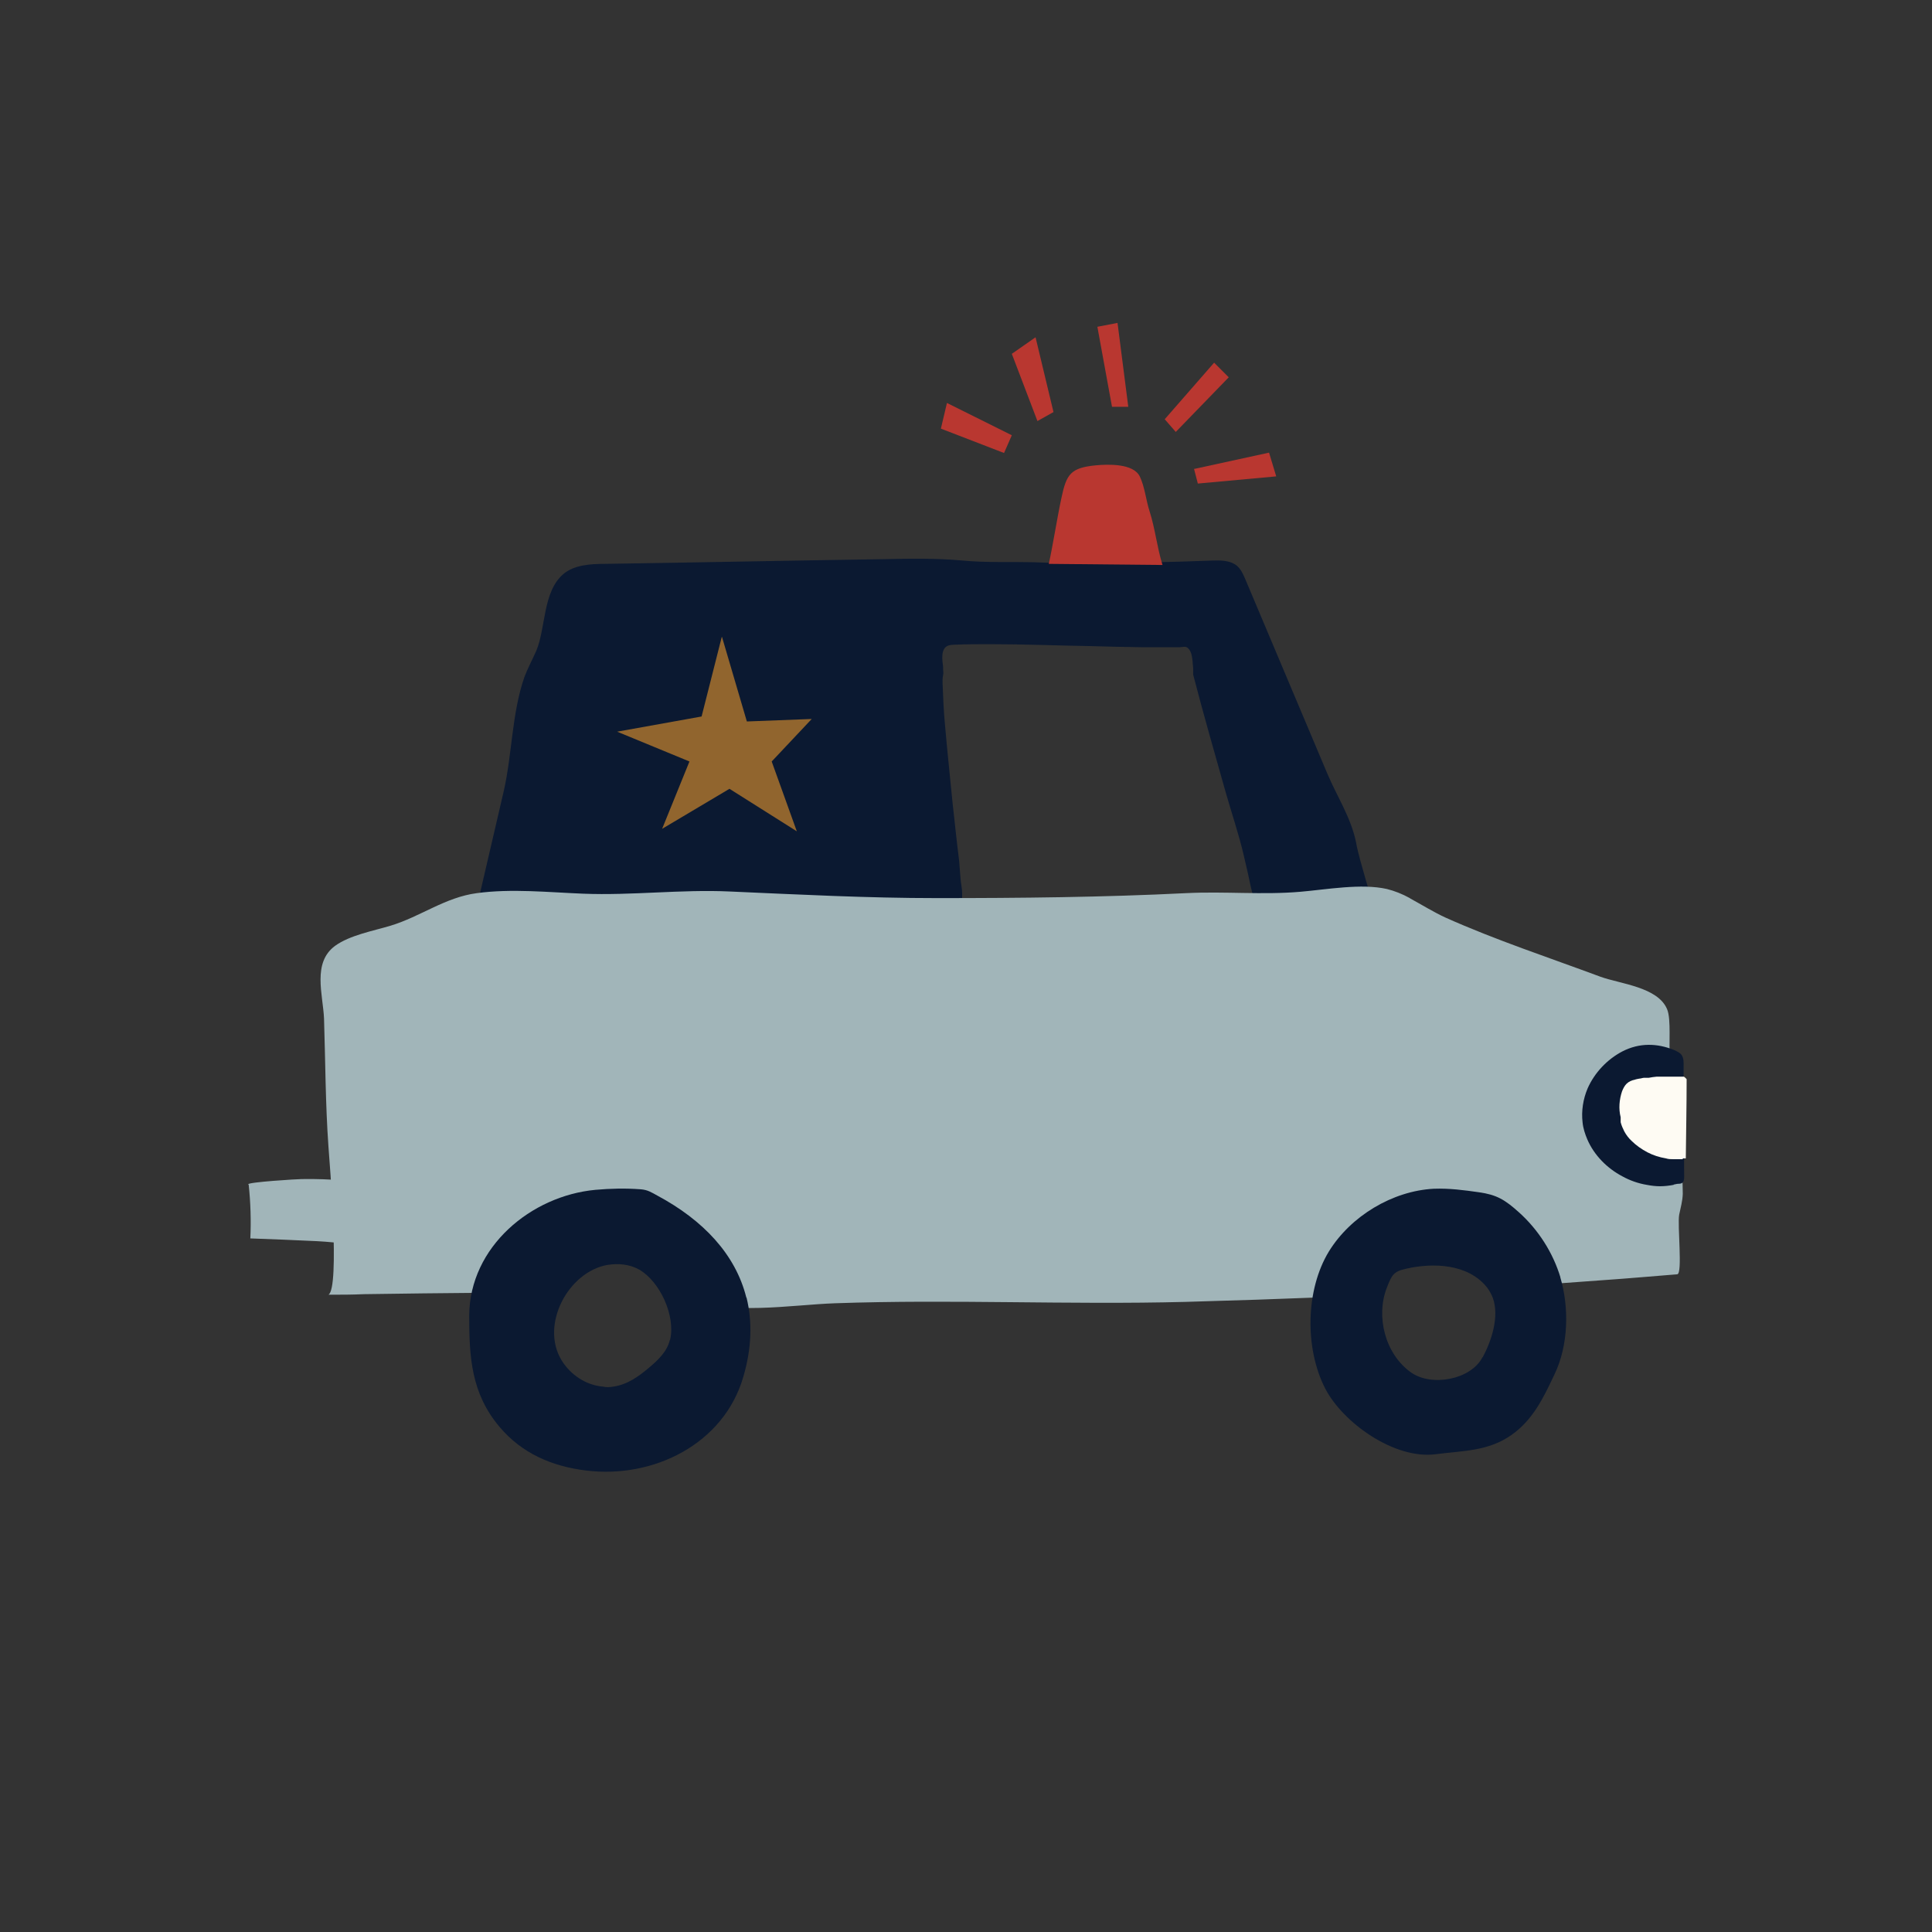 <?xml version="1.0" encoding="UTF-8"?>
<svg id="Layer_1" data-name="Layer 1" xmlns="http://www.w3.org/2000/svg" viewBox="0 0 70 70">
  <rect x="0" y="0" width="70" height="70" fill="#333333" stroke="none"/>
  <path d="m50.63,34.91c-.38-.74-.66-1.51-.92-2.29-.15-.47-.29-.95-.42-1.43-.06-.23-.12-.45-.16-.68-.18-.88-.68-1.64-1.03-2.46-.99-2.35-1.98-4.69-2.97-7.04-.09-.21-.18-.43-.38-.56-.24-.15-.55-.15-.83-.14-1.55.06-3.08.09-4.63.09-.62,0-1.24,0-1.85-.03-.87-.02-1.7.02-2.56-.06-.96-.09-1.94-.07-2.9-.05-3.35.05-6.72.12-10.07.17-.53,0-1.11.04-1.5.37-.75.64-.63,1.95-.98,2.78-.14.32-.31.63-.43.95-.46,1.33-.44,2.78-.75,4.14-.53,2.26-1.05,4.54-1.58,6.8,4.65.27,9.33.39,13.99.36,1.05,0,2.09-.03,3.14-.06.9-.03,1.85-.13,2.74,0,.75.12,1.44.44,2.2.51,1.31.12,2.65.08,3.96.12,1.15.03,2.31.05,3.46.09.98.03,1.95.05,2.94.07.49,0,.98.04,1.47.04.21,0,.49,0,.6-.22.2-.42-.35-1.15-.53-1.5v.03Zm-5.11-1.94c-.06.11-.22.08-.33.07-.19-.02-.38-.02-.58-.02h-1.03c-.16,0-.34,0-.5.02-.12.02-.23,0-.35,0-.35.02-.7.05-1.05.06-1.27.07-2.54.14-3.81.16-.15,0-.29,0-.45,0-.25,0-.49,0-.74.02-.19,0-.39.02-.58-.02-.2-.04-.39-.05-.59-.08-.06,0-.12-.03-.18,0-.08.03-.15.05-.24.03-.07-.03-.14-.08-.17-.15-.02-.04-.02-.06-.03-.11,0-.14-.02-.27-.03-.4,0-.06,0-.13,0-.19,0-.18-.05-.36-.06-.55-.02-.21-.03-.42-.05-.63-.09-.71-.16-1.41-.24-2.12-.09-.93-.19-1.85-.27-2.78-.05-.52-.07-1.04-.09-1.55,0-.1,0-.17.02-.27.02-.07,0-.14,0-.21,0-.03,0-.06,0-.09-.03-.24-.1-.67.19-.77.06-.02.14-.03.2-.03.44-.02.88-.02,1.32-.02,1.22,0,2.44.05,3.65.07.61.02,1.22.03,1.83.04h1.38c.1,0,.22-.05.3.03.13.12.15.31.17.48,0,.09.02.18.02.26,0,.07,0,.15,0,.22.37,1.43.78,2.85,1.18,4.27.22.77.48,1.53.66,2.31l.15.65c.05.24.1.48.16.72.04.15.17.41.07.56h.04Z" fill="#0b1931"/>
  <path d="m9.01,42.92c.07.65.09,1.31.06,1.95.81.03,1.62.06,2.42.1.8.04,1.63.19,2.41.15.11-.45.17-1.1.07-1.55-.06-.3-.25-.51-.52-.63-.31-.14-.66-.15-1-.17-.51-.04-1.01-.06-1.52-.05-.16,0-1.95.11-1.94.19h0Z" fill="#a1b5b9"/>
  <path d="m51.08,32.54c-.27-.15-.55-.26-.83-.33-.93-.21-2.19.02-3.13.1-1.38.12-2.75-.02-4.14.05-3,.15-6.03.18-9.03.18-2.54,0-5.01-.13-7.52-.24-1.76-.08-3.53.15-5.3.08-1.26-.05-2.6-.19-3.85-.02-1.15.15-2.04.85-3.13,1.18-.63.19-1.47.34-2.01.73-.83.61-.44,1.76-.4,2.63.05,1.55.05,3.09.16,4.64.04.54.42,5.14,0,5.37.43,0,.86,0,1.29-.02,1.44-.02,2.87-.04,4.32-.05.36,0,.72,0,1.08,0,.29,0,.64.05.92,0,.25-.05.45-.36.63-.55.25-.25.49-.52.75-.77.25-.26.54-.55.89-.6,1.21-.2,2.08,1.68,3.13,2.11,1.55.64,3.7.25,5.34.19,4.26-.15,8.42.06,12.7-.05.86-.03,1.73-.05,2.6-.08.72-.03,1.45-.05,2.16-.08.48-.02,1.02,0,1.47-.18.35-.14.62-.42.9-.66.45-.4.92-.75,1.49-.94.79-.25,1.73-.13,2.31.45.25.25.43.56.72.75.11.07.25.15.38.17.2.04.46-.03.66-.05.27-.02.55-.04.83-.05.55-.04,1.1-.08,1.65-.12.88-.06,1.76-.14,2.65-.21.2-.02,0-1.78.07-2.16.05-.25.12-.48.13-.75,0-.89-.14-1.8-.2-2.68-.06-.75-.15-1.5-.26-2.25-.06-.45.05-1.4-.11-1.77-.34-.8-1.69-.91-2.41-1.17-1.88-.7-3.8-1.33-5.63-2.15-.41-.19-.85-.46-1.27-.69l-.02-.02Z" fill="#a1b5b9"/>
  <path d="m60.64,42.93c-.16.03-.33.05-.5.05-.15,0-.32-.02-.47-.05-.31-.05-.62-.16-.89-.31-.55-.29-1.02-.76-1.27-1.34-.08-.19-.15-.4-.17-.61-.05-.42.02-.85.18-1.23.25-.57.71-1.06,1.27-1.35.61-.31,1.25-.3,1.88-.04.1.05.2.09.26.18.08.12.07.26.07.4,0,.45,0,.89,0,1.34,0,.89.02,1.78.02,2.66,0,.07,0,.15-.05.21-.04.04-.09.05-.15.05-.06,0-.12.02-.18.03h0Z" fill="#0b1931"/>
  <path d="m27.04,47.01c-.39-1.56-1.56-2.8-3.22-3.69-.22-.12-.35-.21-.61-.23-.54-.04-1.09-.03-1.64.02-2.33.22-4.55,2.06-4.57,4.55,0,1.51.07,2.82,1.1,4.04.81.96,1.9,1.43,3.14,1.58,2.42.3,4.98-.95,5.69-3.39.31-1.05.33-2.01.12-2.87h0Zm-2.77,1.54c-.1.42-.43.73-.75,1-.39.33-.8.62-1.3.69-.12.02-.25.03-.37,0-.62-.05-1.18-.43-1.5-.95-.79-1.29.24-3.21,1.66-3.46.39-.06.79-.03,1.15.17.76.44,1.32,1.68,1.12,2.54h0Z" fill="#0b1931"/>
  <path d="m56.54,46.29c-.27-.9-.8-1.73-1.5-2.36-.52-.47-.82-.64-1.44-.73-.56-.08-1.08-.15-1.65-.13-1.5.08-3.01.99-3.8,2.27-.85,1.39-.88,3.51-.14,4.96.65,1.26,2.52,2.58,4,2.39.99-.13,1.92-.1,2.77-.71.77-.55,1.15-1.35,1.54-2.18.51-1.05.54-2.43.21-3.53h0Zm-2.83,2.89c-.42.81-1.84,1.07-2.58.55-.95-.67-1.29-2.04-.88-3.08.18-.46.24-.58.69-.68.99-.23,2.26-.18,2.94.68.09.12.16.25.21.38.24.68-.05,1.55-.37,2.15Z" fill="#0b1931"/>
  <path d="m60.97,42s-.06,0-.09,0c-.03,0-.05,0-.07,0h-.18c-.09,0-.18,0-.27-.03-.24-.04-.46-.11-.67-.22-.21-.11-.41-.25-.57-.41-.11-.1-.2-.22-.27-.35-.05-.1-.1-.21-.13-.33,0-.03,0-.05,0-.09v-.09c-.08-.31-.05-.64.05-.94.04-.1.09-.2.16-.27.08-.08.19-.13.3-.15.05-.02.12-.03.17-.04.05,0,.12-.03.17-.03h.17c.09-.02.19-.03.28-.04.05,0,.12,0,.17,0h.82s.05.03.06.05c.02.02.04.03.04.05,0,.95-.02,1.91-.03,2.86h-.11Z" fill="#fefbf3"/>
  <path d="m26.15,23.08l-.73,2.88-3.06.55,2.62,1.08-.99,2.44,2.44-1.45,2.44,1.54-.91-2.53,1.45-1.54-2.35.09-.9-3.06Z" fill="#91652e"/>
  <path d="m38,20.43c.14-.63.31-1.71.46-2.4.18-.85.33-1.08,1.24-1.17.43-.04,1.37-.08,1.6.41.18.38.22.85.35,1.25.21.66.27,1.31.47,1.95" fill="#b93730"/>
  <path d="m36.37,16.41l-2.28-.88.22-.93,2.35,1.17-.28.64Z" fill="#b93730"/>
  <path d="m37.58,15.26l.59-.33-.65-2.71-.86.6.93,2.44Z" fill="#b93730"/>
  <path d="m40.29,14.74l-.53-2.9.73-.14.39,3.04h-.59Z" fill="#b93730"/>
  <path d="m42.2,15.19l1.79-2.05.53.53-1.92,1.98-.4-.46Z" fill="#b93730"/>
  <path d="m43.26,16.98l.14.54,2.84-.26-.26-.86-2.71.59Z" fill="#b93730"/>
</svg>